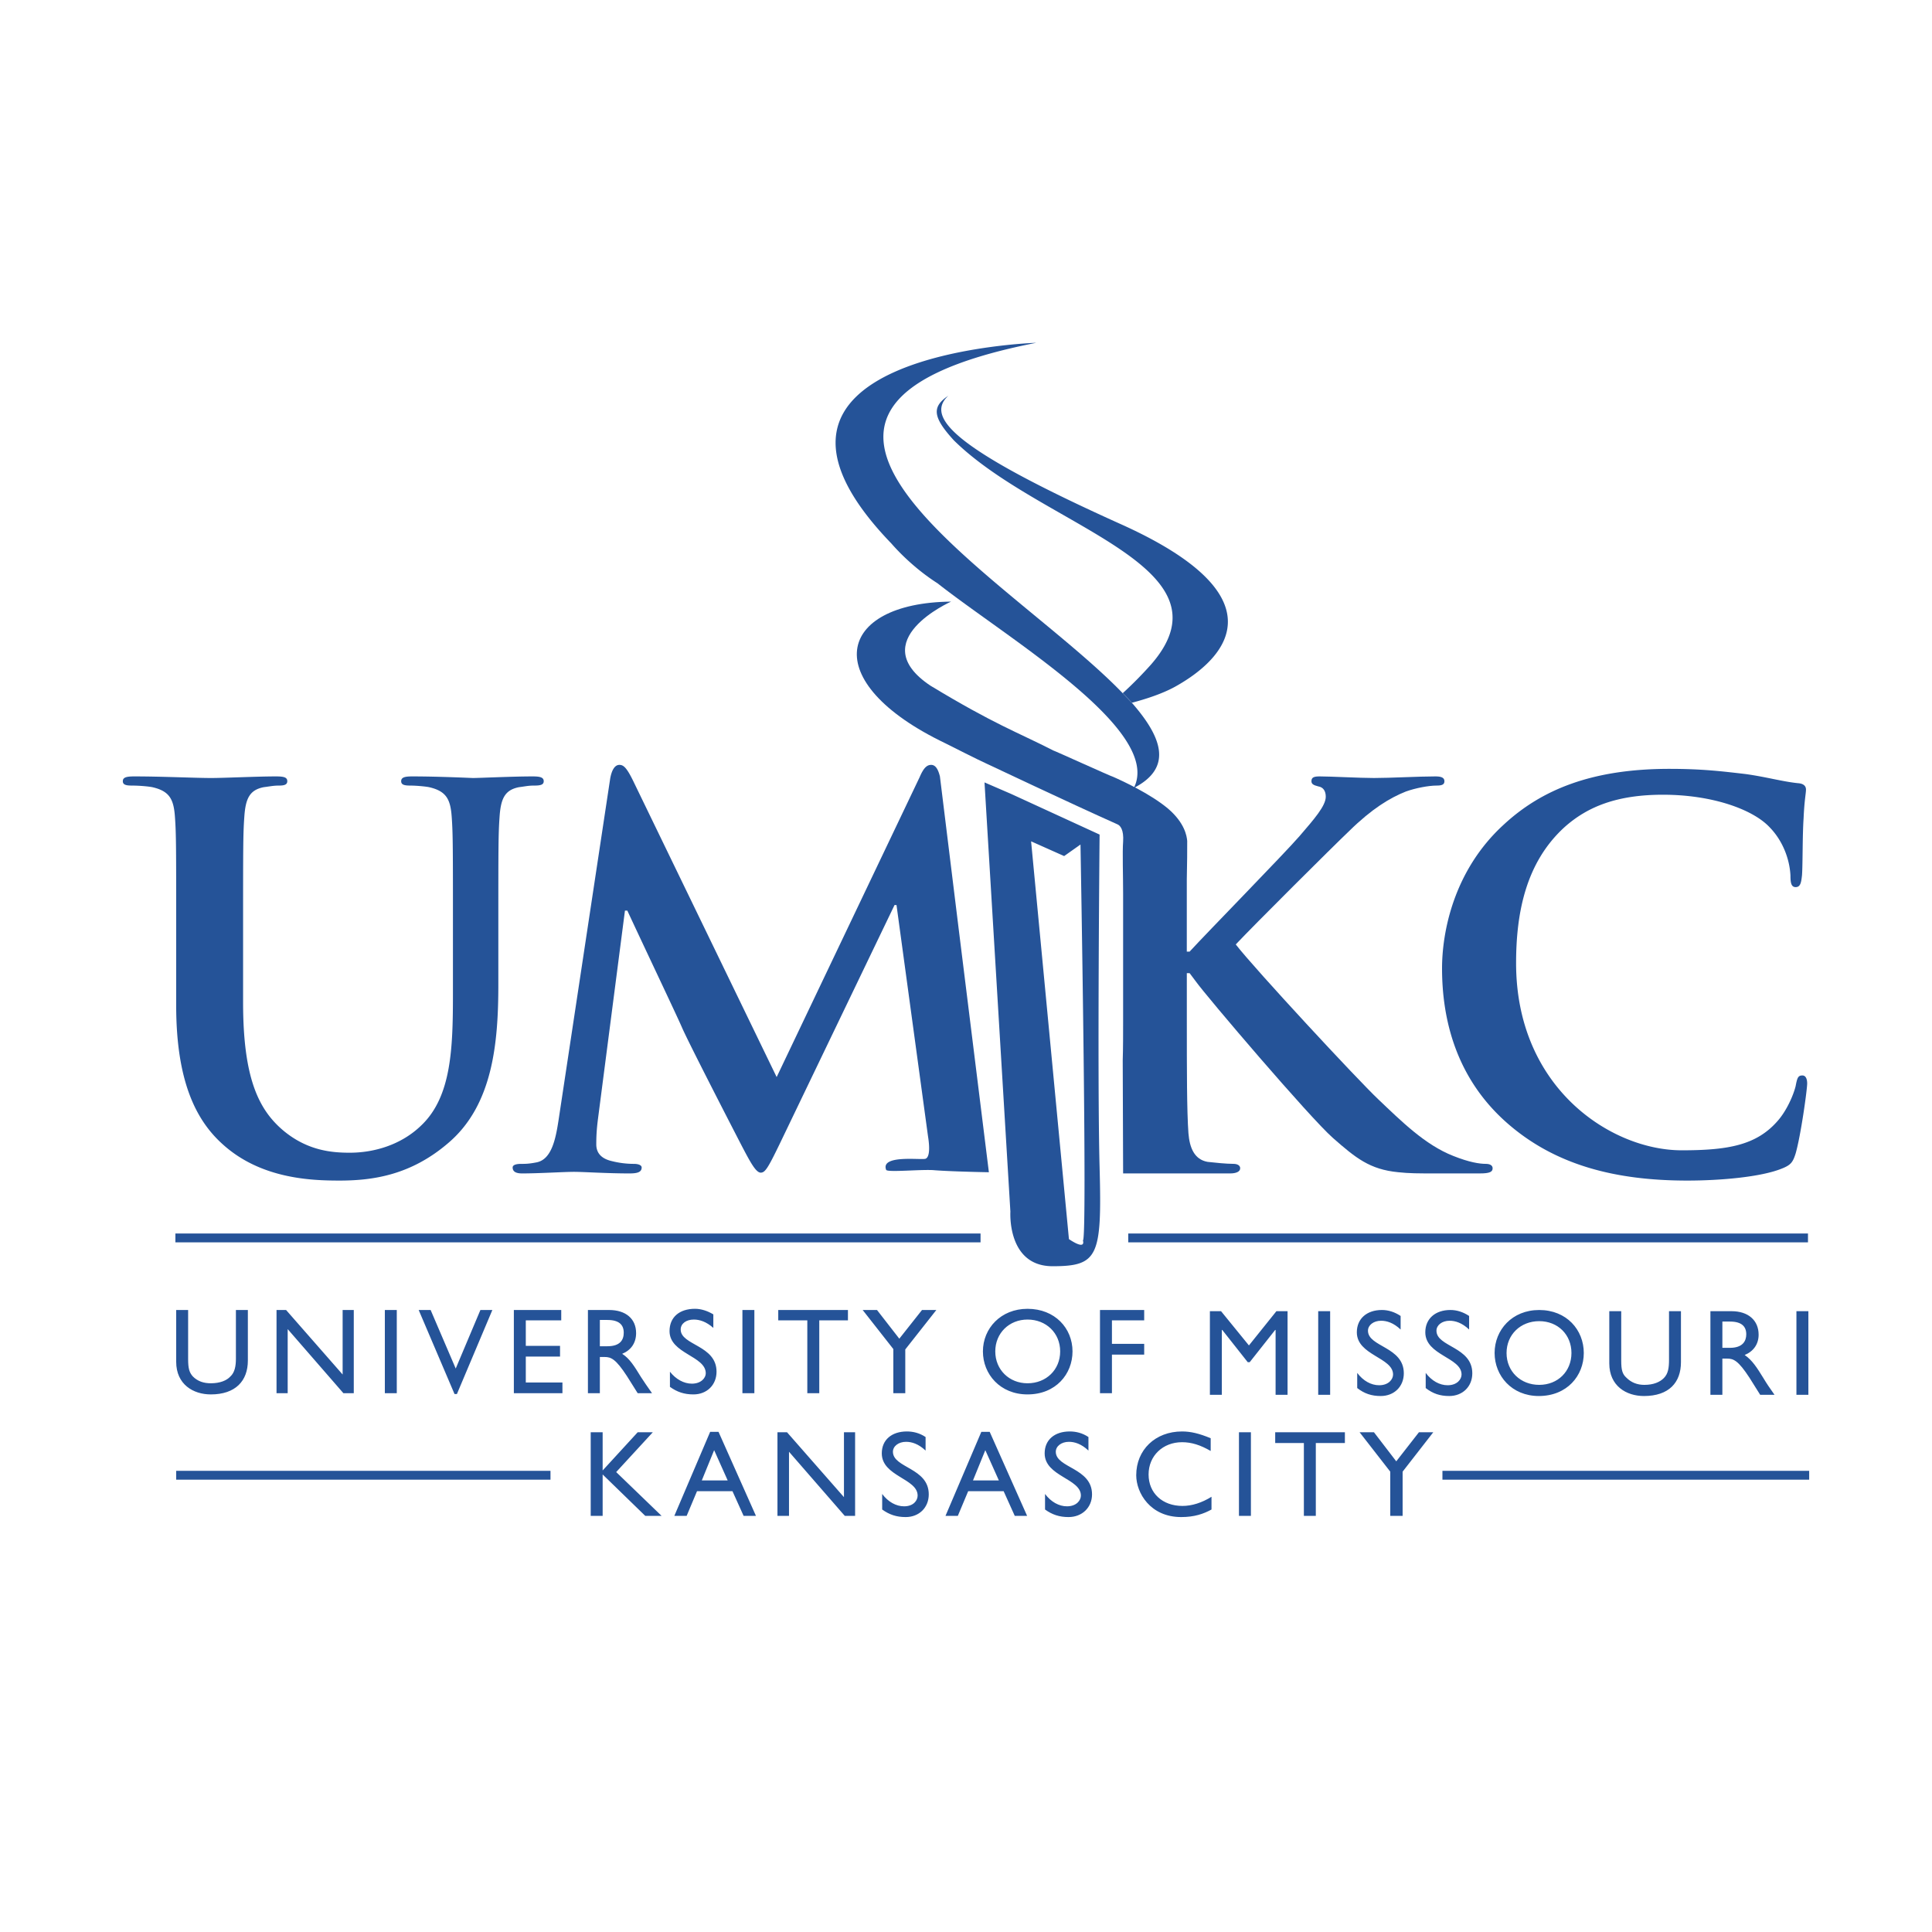 <svg xmlns="http://www.w3.org/2000/svg" width="2500" height="2500" viewBox="0 0 192.756 192.756"><path fill-rule="evenodd" clip-rule="evenodd" fill="#fff" d="M0 0h192.756v192.756H0V0z"/><path d="M109.707 116.477c-.238-8.898 0-33.212 0-33.212l-8.82-4.052-2.662-1.152 2.582 42.827s-.355 5.443 4.213 5.443 4.925-.995 4.687-9.854zm-3.059 7.15l-3.775-39.687 3.297 1.47 1.631-1.152s.715 39.846.238 39.489c0-.001.397 1.073-1.391-.12zM95.643 92.64l-1.867-15.176c-.198-.795-.477-1.152-.874-1.152-.477 0-.794.397-1.152 1.231l-14.263 29.916-14.301-29.518c-.676-1.391-.994-1.629-1.391-1.629-.437 0-.755.477-.914 1.351l-5.165 34.166c-.278 1.789-.675 3.814-2.146 4.133-.794.158-1.152.158-1.589.158-.517 0-.834.119-.834.357 0 .477.437.596.954.596 1.668 0 4.171-.158 5.165-.158.954 0 3.297.158 5.522.158.794 0 1.231-.119 1.231-.596 0-.238-.357-.357-.754-.357a9.013 9.013 0 0 1-2.225-.277c-.874-.199-1.549-.676-1.549-1.67 0-.834.04-1.51.159-2.463l2.701-20.857h.238c1.828 3.934 4.966 10.529 5.443 11.64.635 1.471 4.767 9.496 5.999 11.879.834 1.59 1.39 2.623 1.867 2.623.437 0 .715-.438 1.907-2.9l11.442-23.797h.198l3.139 23.042c.238 1.471.08 2.146-.239 2.266-.396.158-4.529-.438-3.933 1.111.119.279 3.655-.08 4.847.039 1.033.08 3.218.16 5.403.199L95.643 92.64zM17.578 92.64c0-7.945 0-9.415-.12-11.084-.119-1.788-.516-2.622-2.264-3.02-.397-.079-1.312-.159-2.026-.159-.596 0-.914-.08-.914-.437 0-.397.397-.477 1.153-.477 2.78 0 6.078.159 7.667.159 1.271 0 4.568-.159 6.436-.159.794 0 1.152.079 1.152.477 0 .357-.318.437-.834.437-.556 0-.874.08-1.51.159-1.43.278-1.827 1.152-1.946 3.02-.119 1.669-.119 3.139-.119 11.084v7.35c0 7.588 1.549 10.766 4.092 12.871 2.384 1.947 4.768 2.146 6.555 2.146 2.305 0 5.125-.717 7.23-2.822 2.9-2.859 3.06-7.588 3.06-12.99V92.64c0-7.945 0-9.415-.119-11.084-.119-1.788-.517-2.622-2.265-3.02-.397-.079-1.311-.159-1.867-.159-.596 0-.914-.08-.914-.437 0-.397.397-.477 1.112-.477 2.662 0 5.959.159 6.039.159.636 0 3.933-.159 5.959-.159.715 0 1.112.079 1.112.477 0 .357-.317.437-.954.437-.596 0-.874.08-1.509.159-1.43.278-1.828 1.152-1.946 3.02-.119 1.669-.119 3.139-.119 11.084v5.602c0 5.84-.557 11.998-4.967 15.771-3.734 3.219-7.508 3.773-10.885 3.773-2.782 0-7.827-.158-11.641-3.615-2.662-2.383-4.648-6.275-4.648-13.865V92.64zM150.389 112.066c-5.125-4.488-6.516-10.369-6.516-15.453 0-3.537 1.111-9.734 6.158-14.342 3.734-3.457 8.74-5.562 16.525-5.562 3.258 0 5.205.238 7.588.516 2.027.278 3.695.755 5.244.914.596.04.795.318.795.636 0 .397-.158 1.033-.238 2.86-.119 1.748-.08 4.608-.158 5.681-.08.754-.16 1.191-.637 1.191-.438 0-.516-.437-.516-1.152-.08-1.629-.756-3.457-2.066-4.807-1.709-1.828-5.801-3.258-10.646-3.258-4.529 0-7.51 1.152-9.854 3.258-3.812 3.496-4.807 8.462-4.807 13.546 0 12.475 9.496 18.672 16.527 18.672 4.648 0 7.469-.516 9.574-2.939.873-.992 1.549-2.502 1.787-3.455.158-.834.238-1.074.676-1.074.357 0 .477.398.477.795 0 .637-.635 5.205-1.152 6.992-.277.875-.477 1.152-1.391 1.51-2.064.834-6.078 1.191-9.414 1.191-7.191.001-13.189-1.548-17.956-5.72zM112.012 69.161c-11.164-11.6-42.391-28.325-8.621-34.96 0 0-32.776 1.033-14.461 20.022.079.08 1.867 2.225 4.608 3.973 7.072 5.562 22.486 14.66 19.585 20.42 3.854-1.987 2.9-4.966-.199-8.501l-.912-.954z" fill-rule="evenodd" clip-rule="evenodd" fill="#255398"/><path d="M111.693 52.237C95.126 44.768 92.306 41.63 94.61 39.484c-1.668 1.112-1.549 2.146.557 4.45 8.74 8.621 28.246 12.474 19.705 22.327a39.473 39.473 0 0 1-2.859 2.9c.316.318.635.636.912.954 1.352-.358 2.98-.875 4.291-1.589 5.8-3.218 10.13-9.297-5.523-16.289z" fill-rule="evenodd" clip-rule="evenodd" fill="#255398"/><path d="M148.242 116.119c-.635 0-1.668-.158-3.258-.795-2.82-1.111-5.164-3.455-7.469-5.641-2.064-1.947-12.314-12.99-14.223-15.455 1.789-1.907 9.693-9.773 11.322-11.322 2.266-2.225 4.053-3.298 5.643-3.933.992-.357 2.303-.596 3.059-.596.518 0 .795-.08.795-.437 0-.397-.398-.477-.914-.477-1.629 0-4.49.159-6.117.159-1.432 0-4.291-.159-5.404-.159-.557 0-.834.079-.834.477 0 .278.199.397.676.517.516.079.754.477.754 1.033 0 .914-1.152 2.224-2.621 3.933-1.549 1.787-9.178 9.574-10.965 11.521h-.279V92.64v-2.105-2.781c.041-1.748.041-2.94.041-3.854-.041-.477-.238-1.788-1.906-3.218-1.75-1.47-4.49-2.741-5.484-3.178-.119 0-5.879-2.622-5.959-2.622-3.654-1.867-5.84-2.583-12.275-6.476-6.714-4.489 2.066-8.383 2.066-8.383-11.401.12-13.428 7.985-.556 14.143.636.318 3.297 1.668 4.014 1.986.355.159 8.303 3.933 13.109 6.079.318.119.676.556.596 1.748-.08 1.033 0 3.337 0 5.205v12.673c0 1.391 0 2.701-.039 3.934l.039 11.281h10.688c.555 0 .992-.158.992-.516 0-.279-.277-.438-.676-.438-.715 0-1.867-.119-2.582-.199-1.311-.238-1.787-1.391-1.906-2.859-.16-2.225-.16-6.357-.16-11.203V97.09h.279l.596.795c1.072 1.51 11.402 13.627 13.705 15.652 2.266 1.986 3.656 3.139 6.516 3.416 1.074.119 2.027.119 3.615.119h4.529c.994 0 1.271-.158 1.271-.516-.002-.318-.32-.437-.678-.437z" fill-rule="evenodd" clip-rule="evenodd" fill="#255398"/><path d="M17.499 123.508h80.33m14.737 0h67.816M17.578 147.186h37.344m88.99 0h36.59" fill="none" stroke="#255398" stroke-width=".883" stroke-miterlimit="2.613"/><path d="M24.729 135.744c0 2.027-1.231 3.377-3.695 3.377-1.748 0-3.456-.992-3.456-3.258v-5.164h1.191v4.887c0 .953.12 1.352.477 1.748.477.477 1.073.676 1.788.676.914 0 1.589-.279 1.947-.676.437-.396.556-1.033.556-1.787v-4.848h1.192v5.045zM35.296 139.002h-1.032l-5.562-6.397v6.397h-1.113v-8.303h.954l5.641 6.436v-6.436h1.112v8.303zM38.396 130.699h1.191v8.303h-1.191v-8.303zM45.586 139.082h-.238l-3.576-8.383h1.192l2.503 5.84 2.463-5.84h1.192l-3.536 8.383zM55.995 131.732h-3.536v2.543h3.416v1.073h-3.416v2.582h3.655v1.072h-4.847v-8.303h4.728v1.033zM59.848 131.693h.755c1.152 0 1.628.477 1.628 1.27 0 .715-.357 1.352-1.628 1.352h-.755v-2.622zm-1.191-.994v8.303h1.191v-3.615h.477c.636 0 1.113.199 2.225 1.908l1.073 1.707h1.43c-.556-.795-.754-1.072-1.112-1.629-.636-1.033-1.112-1.826-1.867-2.303.874-.357 1.39-1.074 1.39-2.066 0-1.432-1.033-2.305-2.701-2.305h-2.106zM71.171 132.486c-.715-.635-1.391-.834-1.947-.834-.755 0-1.311.398-1.311.994 0 1.588 3.576 1.549 3.576 4.211 0 1.311-.954 2.264-2.305 2.264-.914 0-1.629-.238-2.344-.754v-1.51c.596.754 1.391 1.191 2.185 1.191.954 0 1.39-.596 1.39-1.033 0-1.748-3.615-1.945-3.615-4.211 0-1.391.993-2.225 2.542-2.225.596 0 1.231.199 1.828.557v1.35h.001zM74.071 130.699h1.192v8.303h-1.192v-8.303zM84.599 131.732h-2.86v7.27h-1.193v-7.27h-2.9v-1.033h6.953v1.033zM91.988 130.699h1.43l-3.098 3.934v4.369h-1.193v-4.408l-3.058-3.895h1.43l2.225 2.862 2.264-2.862zM99.299 134.83c0-1.826 1.389-3.178 3.217-3.178 1.867 0 3.258 1.352 3.258 3.178 0 1.828-1.391 3.18-3.258 3.18-1.828 0-3.217-1.352-3.217-3.18zm-1.233 0c0 2.266 1.709 4.291 4.449 4.291 2.82 0 4.49-2.025 4.49-4.291 0-2.303-1.748-4.25-4.49-4.25-2.661 0-4.449 1.947-4.449 4.25zM114.156 131.732h-3.218v2.344h3.218v1.072h-3.218v3.854h-1.192v-8.303h4.41v1.033zM128.459 139.162h-1.193v-6.476h-.039l-2.543 3.218h-.198l-2.543-3.218h-.041v6.476h-1.191v-8.344h1.113l2.781 3.416 2.741-3.416h1.113v8.344zM131.518 130.818h1.191v8.344h-1.191v-8.344zM139.74 132.646c-.715-.676-1.389-.875-1.945-.875-.756 0-1.312.438-1.312.994 0 1.629 3.576 1.588 3.576 4.25 0 1.311-.953 2.266-2.305 2.266-.914 0-1.629-.238-2.344-.795v-1.51c.596.795 1.391 1.23 2.186 1.23.953 0 1.391-.596 1.391-1.072 0-1.707-3.615-1.906-3.615-4.211 0-1.352.992-2.225 2.502-2.225.637 0 1.271.199 1.867.596v1.352h-.001zM146.574 132.646c-.715-.676-1.391-.875-1.947-.875-.754 0-1.311.438-1.311.994 0 1.629 3.576 1.588 3.576 4.25 0 1.311-.953 2.266-2.305 2.266-.914 0-1.629-.238-2.344-.795v-1.51c.596.795 1.391 1.23 2.186 1.23.953 0 1.391-.596 1.391-1.072 0-1.707-3.617-1.906-3.617-4.211 0-1.352.994-2.225 2.504-2.225.635 0 1.271.199 1.867.596v1.352zM150.309 134.99c0-1.828 1.391-3.178 3.258-3.178s3.217 1.35 3.217 3.178-1.35 3.178-3.217 3.178-3.258-1.35-3.258-3.178zm-1.192 0c0 2.264 1.707 4.291 4.41 4.291 2.82 0 4.488-2.027 4.488-4.291 0-2.305-1.709-4.291-4.449-4.291-2.701 0-4.449 1.987-4.449 4.291zM167.709 135.904c0 2.025-1.191 3.377-3.695 3.377-1.746 0-3.455-.994-3.455-3.258v-5.205h1.191v4.926c0 .953.119 1.352.518 1.709.477.477 1.072.715 1.787.715.914 0 1.549-.277 1.945-.676.438-.438.518-1.033.518-1.826v-4.848h1.191v5.086zM171.842 131.852h.754c1.152 0 1.629.477 1.629 1.271 0 .676-.357 1.35-1.629 1.35h-.754v-2.621zm-1.194-1.034v8.344h1.193v-3.615h.477c.635 0 1.111.197 2.225 1.906l1.072 1.709h1.43c-.557-.795-.754-1.074-1.111-1.67-.637-1.033-1.113-1.787-1.867-2.303.873-.359 1.391-1.074 1.391-2.027 0-1.43-1.033-2.344-2.703-2.344h-2.107zM179.23 130.818h1.192v8.344h-1.192v-8.344zM66.006 151.238h-1.629l-4.251-4.131v4.131h-1.191v-8.342h1.191v3.813l3.497-3.813h1.509l-3.655 3.973 4.529 4.369zM71.25 144.684l1.351 3.02h-2.583l1.232-3.02zm.437-1.829h-.834l-3.575 8.383h1.23l1.034-2.463h3.536l1.112 2.463h1.231l-3.734-8.383zM85.314 151.238h-1.033l-5.562-6.396v6.396h-1.152v-8.342h.954l5.681 6.475v-6.475h1.112v8.342zM92.345 144.723c-.715-.676-1.39-.873-1.946-.873-.755 0-1.311.438-1.311.992 0 1.629 3.575 1.59 3.575 4.252 0 1.311-.954 2.264-2.304 2.264-.914 0-1.629-.238-2.344-.754v-1.551c.596.795 1.391 1.232 2.186 1.232.953 0 1.351-.596 1.351-1.072 0-1.709-3.576-1.908-3.576-4.211 0-1.352.993-2.186 2.503-2.186.635 0 1.271.158 1.867.557v1.35h-.001zM98.305 144.684l1.352 3.02h-2.582l1.23-3.02zm.437-1.829h-.834l-3.576 8.383h1.231l1.033-2.463h3.536l1.111 2.463h1.232l-3.733-8.383zM108.594 144.723c-.715-.676-1.391-.873-1.945-.873-.756 0-1.312.438-1.312.992 0 1.629 3.615 1.59 3.615 4.252 0 1.311-.992 2.264-2.344 2.264-.914 0-1.629-.238-2.344-.754v-1.551c.596.795 1.391 1.232 2.186 1.232.953 0 1.391-.596 1.391-1.072 0-1.709-3.615-1.908-3.615-4.211 0-1.352.992-2.186 2.502-2.186.637 0 1.271.158 1.867.557v1.35h-.001zM120.791 144.764c-1.033-.596-1.908-.875-2.861-.875-1.906 0-3.336 1.352-3.336 3.219s1.391 3.139 3.377 3.139c.953 0 1.945-.318 2.9-.914v1.271c-.795.438-1.709.754-3.02.754-3.1 0-4.49-2.424-4.49-4.172 0-2.541 1.908-4.369 4.568-4.369.875 0 1.709.199 2.861.676v1.271h.001zM123.611 142.896h1.192v8.342h-1.192v-8.342zM134.18 143.969h-2.901v7.269h-1.191v-7.269h-2.861v-1.073h6.953v1.073zM141.568 142.896h1.43l-3.059 3.932v4.41h-1.232v-4.41l-3.059-3.932h1.432l2.225 2.901 2.263-2.901z" fill-rule="evenodd" clip-rule="evenodd" fill="#255398"/></svg>
